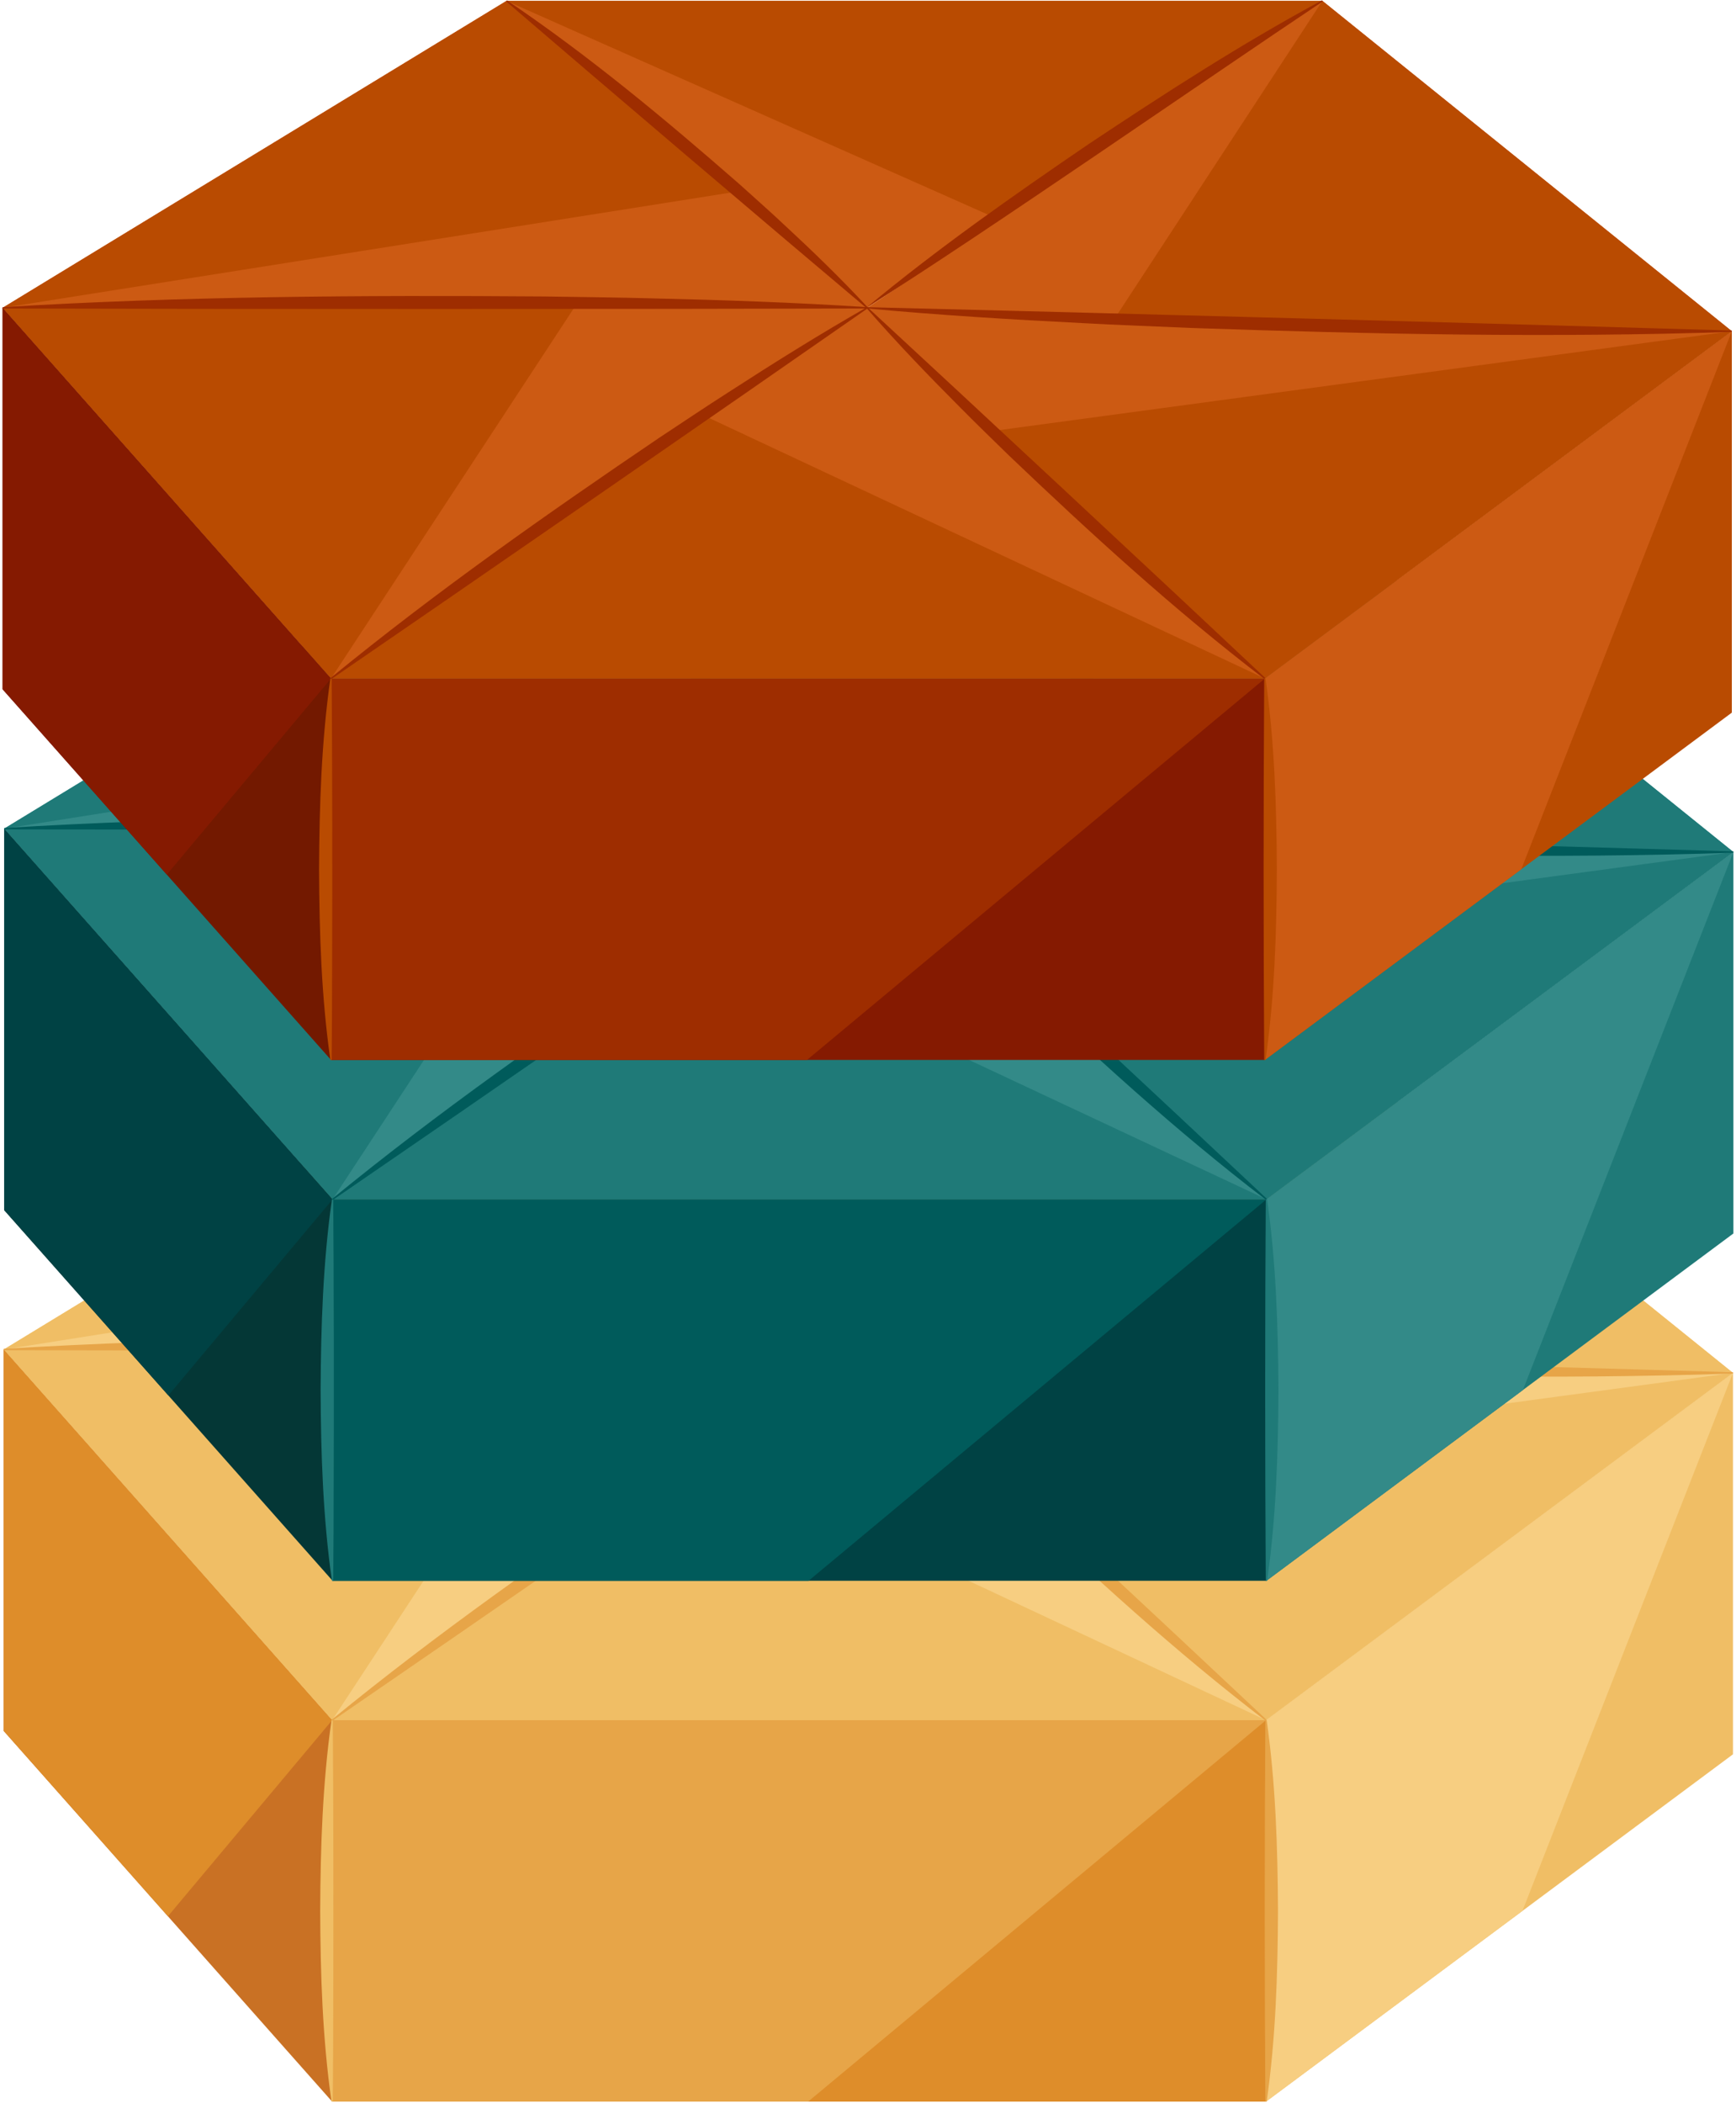 <svg width="427" height="517" viewBox="0 0 427 517" fill="none" xmlns="http://www.w3.org/2000/svg">
<path d="M311.401 422.902H81.695V516.673H311.401V422.902Z" fill="#DE8D2A"/>
<path d="M426.254 431.29L311.401 516.673V422.902L426.254 337.518V431.29Z" fill="#F0BE65"/>
<path d="M0.912 425.544L81.695 516.673V422.902L0.912 331.772V425.544Z" fill="#C97124"/>
<path d="M81.695 422.902L213.583 331.772L311.401 422.902H81.695Z" fill="#F7CE81"/>
<path d="M213.583 331.772L426.253 337.518L311.4 422.902L213.583 331.772Z" fill="#F7CE81"/>
<path d="M0.912 331.772H213.583L81.695 422.902L0.912 331.772Z" fill="#F7CE81"/>
<path d="M124.859 256.306L213.583 331.772H0.912L124.859 256.306Z" fill="#F7CE81"/>
<path d="M325.544 256.306L213.583 331.772L426.253 337.518L325.544 256.306Z" fill="#F7CE81"/>
<path d="M81.695 516.673H198.772L311.401 422.902H81.695V516.673Z" fill="#E7A548"/>
<path d="M311.401 422.901L174.508 358.768L81.695 422.901H311.401Z" fill="#F0BE65"/>
<path d="M311.401 516.673L374.47 469.785L426.254 337.518L311.401 422.902V516.673Z" fill="#F7CE81"/>
<path d="M426.253 337.518L245.878 361.86L311.4 422.902L426.253 337.518Z" fill="#F0BE65"/>
<path d="M213.583 331.772L124.859 256.306H325.544L213.583 331.772Z" fill="#F7CE81"/>
<path d="M325.545 256.306L275.082 333.432L426.253 337.518L325.545 256.306Z" fill="#F0BE65"/>
<path d="M245.878 310.003L124.859 256.306H325.544L245.878 310.003Z" fill="#F0BE65"/>
<path d="M0.912 331.772L180.233 303.402L124.859 256.306L0.912 331.772Z" fill="#F0BE65"/>
<path d="M0.912 331.772H141.489L81.695 422.902L0.912 331.772Z" fill="#F0BE65"/>
<path d="M0.912 425.544V331.772L81.695 422.902L41.304 471.106L0.912 425.544Z" fill="#DE8D2A"/>
<path d="M213.488 331.637C230.822 317.254 249.333 304.265 267.918 291.599C286.641 279.13 305.618 266.857 325.45 256.171L325.634 256.441C297.808 274.987 241.282 314.24 213.488 331.633V331.637Z" fill="#E7A548"/>
<path d="M213.587 331.609C266.597 332.889 373.268 335.768 426.257 337.355L426.249 337.682C381.965 339.195 337.521 338.242 293.257 336.721C285.787 336.398 274.084 335.952 266.687 335.539C248.973 334.651 231.268 333.568 213.579 331.932L213.587 331.604V331.609Z" fill="#E7A548"/>
<path d="M213.693 331.654C238.178 354.253 287.242 399.959 311.511 422.783L311.286 423.02C289.131 406.077 268.514 387.215 248.356 367.99C244.998 364.702 239.703 359.586 236.444 356.261C228.569 348.368 220.832 340.332 213.468 331.891L213.693 331.649V331.654Z" fill="#E7A548"/>
<path d="M311.237 516.673C311.036 486.635 311.036 452.94 311.237 422.902H311.564C313.76 438.479 314.267 454.11 314.344 469.789C314.279 485.465 313.776 501.1 311.564 516.677H311.237V516.673Z" fill="#E7A548"/>
<path d="M81.532 516.673C79.324 501.095 78.817 485.465 78.751 469.785C78.829 454.11 79.336 438.479 81.532 422.897H81.859C82.014 444.352 82.043 471.683 81.969 493.227C81.969 499.055 81.912 510.841 81.859 516.669H81.532V516.673Z" fill="#F0BE65"/>
<path d="M213.477 331.895C191.265 313.201 146.764 275.351 124.756 256.428L124.969 256.179C145.132 269.781 163.844 285.363 182.126 301.337C185.164 304.081 189.969 308.334 192.917 311.124C200.049 317.724 207.049 324.472 213.694 331.642L213.481 331.891L213.477 331.895Z" fill="#E7A548"/>
<path d="M213.677 331.907C180.891 354.748 114.742 400.458 81.789 423.037L81.605 422.767C107.472 401.603 134.889 382.357 162.539 363.643C167.242 360.539 174.577 355.627 179.288 352.633C190.508 345.374 201.843 338.279 213.493 331.637L213.677 331.907Z" fill="#E7A548"/>
<path d="M213.583 331.936C160.577 332.091 53.906 332.091 0.912 331.936V331.609C45.123 328.901 89.562 328.652 133.83 328.975C141.301 329.093 153.012 329.224 160.413 329.437C178.135 329.846 195.857 330.451 213.583 331.609V331.936Z" fill="#E7A548"/>
<path d="M311.509 294.854H81.803V388.626H311.509V294.854Z" fill="#004244"/>
<path d="M426.36 303.243L311.507 388.626V294.855L426.36 209.471V303.243Z" fill="#1F7A78"/>
<path d="M1.02 297.497L81.803 388.626V294.855L1.02 203.725V297.497Z" fill="#043736"/>
<path d="M81.803 294.855L213.691 203.725L311.509 294.855H81.803Z" fill="#338A88"/>
<path d="M213.69 203.725L426.36 209.471L311.507 294.855L213.69 203.725Z" fill="#338A88"/>
<path d="M1.02 203.725H213.691L81.803 294.855L1.02 203.725Z" fill="#338A88"/>
<path d="M124.971 128.259L213.691 203.725H1.02L124.971 128.259Z" fill="#338A88"/>
<path d="M325.655 128.259L213.69 203.725L426.36 209.471L325.655 128.259Z" fill="#338A88"/>
<path d="M81.803 388.626H198.885L311.509 294.854H81.803V388.626Z" fill="#005B5B"/>
<path d="M311.509 294.855L174.62 230.725L81.803 294.855H311.509Z" fill="#1F7A78"/>
<path d="M311.507 388.626L374.577 341.739L426.36 209.471L311.507 294.855V388.626Z" fill="#338A88"/>
<path d="M426.361 209.471L245.985 233.813L311.508 294.855L426.361 209.471Z" fill="#1F7A78"/>
<path d="M213.691 203.725L124.971 128.259H325.657L213.691 203.725Z" fill="#338A88"/>
<path d="M325.656 128.259L275.189 205.386L426.36 209.471L325.656 128.259Z" fill="#1F7A78"/>
<path d="M245.986 181.956L124.971 128.259H325.657L245.986 181.956Z" fill="#1F7A78"/>
<path d="M1.02 203.725L180.341 175.359L124.971 128.259L1.02 203.725Z" fill="#1F7A78"/>
<path d="M1.02 203.725H141.597L81.803 294.855L1.02 203.725Z" fill="#1F7A78"/>
<path d="M1.02 297.497V203.725L81.803 294.855L41.412 343.059L1.02 297.497Z" fill="#004244"/>
<path d="M213.6 203.59C230.933 189.207 249.444 176.218 268.029 163.553C286.753 151.084 305.73 138.811 325.562 128.124L325.746 128.394C297.92 146.941 241.393 186.193 213.6 203.586V203.59Z" fill="#005B5B"/>
<path d="M213.694 203.562C266.704 204.842 373.375 207.721 426.364 209.308L426.356 209.635C382.072 211.148 337.628 210.195 293.365 208.674C285.894 208.351 274.191 207.905 266.794 207.492C249.08 206.604 231.375 205.521 213.686 203.885L213.694 203.558V203.562Z" fill="#005B5B"/>
<path d="M213.8 203.607C238.285 226.206 287.349 271.912 311.618 294.736L311.393 294.974C289.238 278.03 268.622 259.169 248.463 239.943C245.105 236.655 239.81 231.539 236.551 228.214C228.676 220.321 220.939 212.285 213.575 203.844L213.8 203.603V203.607Z" fill="#005B5B"/>
<path d="M311.344 388.626C311.144 358.587 311.144 324.893 311.344 294.854H311.671C313.867 310.432 314.374 326.063 314.452 341.742C314.386 357.418 313.883 373.052 311.671 388.63H311.344V388.626Z" fill="#1F7A78"/>
<path d="M81.64 388.626C79.432 373.049 78.925 357.418 78.859 341.738C78.937 326.063 79.444 310.432 81.64 294.851H81.967C82.123 316.305 82.151 343.636 82.078 365.18C82.078 371.008 82.02 382.794 81.967 388.622H81.64V388.626Z" fill="#1F7A78"/>
<path d="M213.585 203.849C191.374 185.159 146.872 147.309 124.865 128.386L125.077 128.136C145.241 141.739 163.952 157.32 182.235 173.295C185.273 176.039 190.077 180.292 193.026 183.081C200.157 189.682 207.157 196.43 213.802 203.599L213.59 203.849H213.585Z" fill="#005B5B"/>
<path d="M213.785 203.86C180.999 226.701 114.851 272.411 81.897 294.989L81.713 294.72C107.581 273.556 134.998 254.31 162.648 235.596C167.35 232.492 174.686 227.58 179.396 224.586C190.617 217.327 201.951 210.232 213.601 203.59L213.785 203.86Z" fill="#005B5B"/>
<path d="M213.691 203.889C160.685 204.044 54.014 204.044 1.02 203.889V203.562C45.231 200.854 89.671 200.605 133.938 200.928C141.409 201.047 153.12 201.177 160.521 201.39C178.243 201.799 195.965 202.404 213.691 203.562V203.889Z" fill="#005B5B"/>
<path d="M311.124 166.808H81.419V260.579H311.124V166.808Z" fill="#851A01"/>
<path d="M425.976 175.196L311.123 260.579V166.808L425.976 81.425V175.196Z" fill="#B94B01"/>
<path d="M0.635 169.45L81.418 260.58V166.808L0.635 75.679V169.45Z" fill="#731900"/>
<path d="M81.419 166.808L213.306 75.679L311.124 166.808H81.419Z" fill="#CC5A13"/>
<path d="M213.305 75.679L425.975 81.425L311.123 166.808L213.305 75.679Z" fill="#CC5A13"/>
<path d="M0.635 75.679H213.306L81.418 166.808L0.635 75.679Z" fill="#CC5A13"/>
<path d="M124.586 0.212L213.306 75.679H0.635L124.586 0.212Z" fill="#CC5A13"/>
<path d="M325.271 0.213L213.305 75.679L425.975 81.425L325.271 0.213Z" fill="#CC5A13"/>
<path d="M81.419 260.579H198.5L311.124 166.808H81.419V260.579Z" fill="#9E2D00"/>
<path d="M311.124 166.808L174.236 102.678L81.419 166.808H311.124Z" fill="#B94B01"/>
<path d="M311.123 260.579L374.192 213.692L425.976 81.425L311.123 166.808V260.579Z" fill="#CC5A13"/>
<path d="M425.976 81.425L245.601 105.766L311.123 166.808L425.976 81.425Z" fill="#B94B01"/>
<path d="M213.306 75.679L124.586 0.213H325.272L213.306 75.679Z" fill="#CC5A13"/>
<path d="M325.271 0.213L274.804 77.339L425.976 81.425L325.271 0.213Z" fill="#B94B01"/>
<path d="M245.601 53.91L124.586 0.213H325.272L245.601 53.91Z" fill="#B94B01"/>
<path d="M0.635 75.679L179.956 47.313L124.586 0.212L0.635 75.679Z" fill="#B94B01"/>
<path d="M0.635 75.679H141.212L81.418 166.808L0.635 75.679Z" fill="#B94B01"/>
<path d="M0.635 169.45V75.679L81.418 166.808L41.027 215.013L0.635 169.45Z" fill="#851A01"/>
<path d="M213.215 75.544C230.549 61.16 249.06 48.172 267.644 35.506C286.368 23.037 305.345 10.764 325.177 0.078L325.361 0.348C297.535 18.894 241.008 58.147 213.215 75.54V75.544Z" fill="#9E2D00"/>
<path d="M213.309 75.515C266.319 76.795 372.99 79.674 425.98 81.261L425.972 81.588C381.687 83.101 337.244 82.148 292.98 80.627C285.509 80.304 273.806 79.858 266.409 79.445C248.696 78.558 230.99 77.474 213.301 75.838L213.309 75.511V75.515Z" fill="#9E2D00"/>
<path d="M213.415 75.56C237.9 98.16 286.965 143.865 311.233 166.69L311.008 166.927C288.854 149.984 268.237 131.122 248.078 111.897C244.721 108.609 239.426 103.492 236.167 100.168C228.291 92.275 220.555 84.239 213.19 75.797L213.415 75.556V75.56Z" fill="#9E2D00"/>
<path d="M310.959 260.579C310.759 230.541 310.759 196.846 310.959 166.808H311.286C313.482 182.385 313.989 198.016 314.067 213.696C314.001 229.371 313.499 245.006 311.286 260.583H310.959V260.579Z" fill="#B94B01"/>
<path d="M81.255 260.58C79.047 245.002 78.54 229.372 78.475 213.692C78.552 198.016 79.059 182.386 81.255 166.804H81.582C81.738 188.258 81.766 215.59 81.693 237.134C81.693 242.961 81.635 254.748 81.582 260.576H81.255V260.58Z" fill="#B94B01"/>
<path d="M213.201 75.802C190.989 57.112 146.487 19.262 124.48 0.339L124.692 0.09C144.856 13.692 163.567 29.274 181.85 45.248C184.888 47.992 189.692 52.246 192.641 55.035C199.772 61.636 206.773 68.383 213.417 75.553L213.205 75.802H213.201Z" fill="#9E2D00"/>
<path d="M213.4 75.814C180.614 98.654 114.466 144.364 81.512 166.943L81.328 166.673C107.196 145.51 134.613 126.264 162.263 107.549C166.965 104.445 174.301 99.534 179.011 96.54C190.232 89.281 201.566 82.186 213.216 75.544L213.4 75.814Z" fill="#9E2D00"/>
<path d="M213.306 75.843C160.3 75.998 53.629 75.998 0.635 75.843V75.515C44.846 72.808 89.286 72.558 133.554 72.882C141.024 73 152.735 73.131 160.136 73.344C177.858 73.753 195.58 74.358 213.306 75.515V75.843Z" fill="#9E2D00"/>
</svg>

